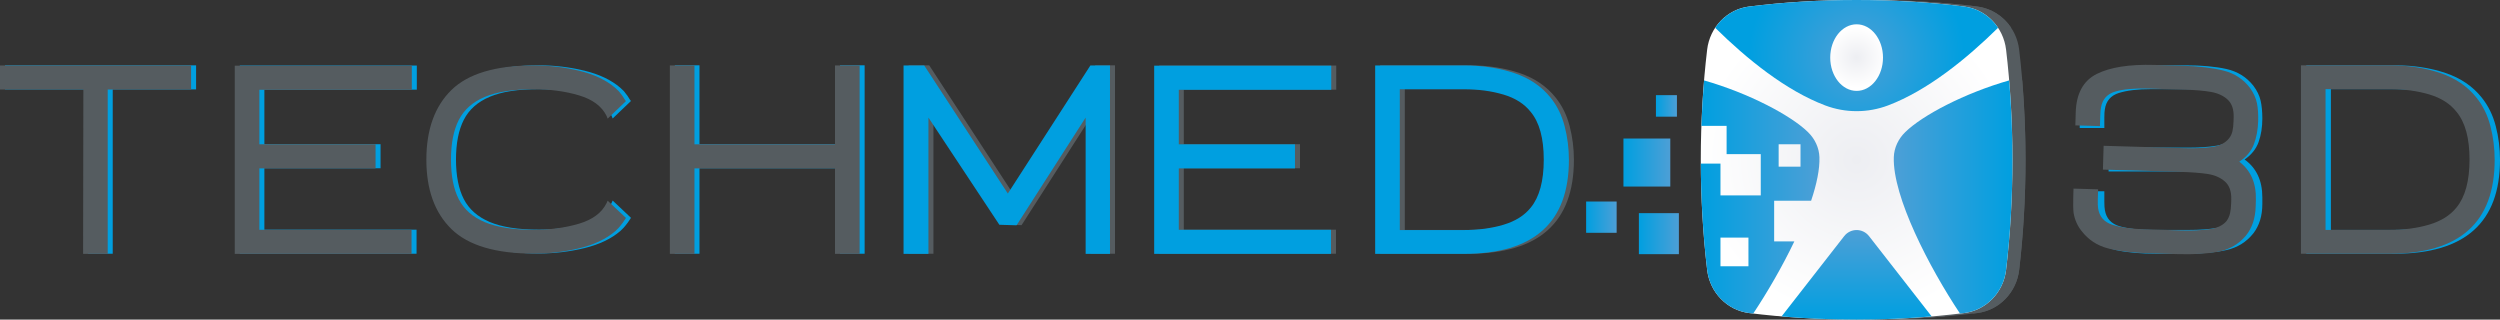 <?xml version="1.0" encoding="UTF-8"?>
<svg id="Calque_2" data-name="Calque 2" xmlns="http://www.w3.org/2000/svg" xmlns:xlink="http://www.w3.org/1999/xlink" viewBox="0 0 7487.06 957.06">
  <rect x="0" y="0" width="7487.06" height="957.06" fill="#333333" stroke="none"/>
  <defs>
    <style>
      .cls-1 {
        fill: url(#linear-gradient);
      }

      .cls-2 {
        fill: #009fe0;
      }

      .cls-3 {
        fill: #555c60;
      }

      .cls-4 {
        fill: url(#radial-gradient-3);
      }

      .cls-5 {
        fill: url(#radial-gradient-2);
      }

      .cls-6 {
        fill: url(#linear-gradient-3);
      }

      .cls-7 {
        fill: url(#linear-gradient-4);
      }

      .cls-8 {
        fill: url(#linear-gradient-2);
      }

      .cls-9 {
        fill: url(#linear-gradient-6);
      }

      .cls-10 {
        fill: url(#linear-gradient-7);
      }

      .cls-11 {
        fill: url(#linear-gradient-5);
      }

      .cls-12 {
        fill: url(#radial-gradient);
      }
    </style>
    <radialGradient id="radial-gradient" cx="5560.23" cy="478.53" fx="5560.23" fy="478.53" r="472.64" gradientUnits="userSpaceOnUse">
      <stop offset="0" stop-color="#edeef2"/>
      <stop offset="1" stop-color="#fff"/>
    </radialGradient>
    <radialGradient id="radial-gradient-2" cx="5560.24" cy="166.46" fx="5560.24" fy="166.46" r="321.85" gradientUnits="userSpaceOnUse">
      <stop offset="0" stop-color="#4d9fd6"/>
      <stop offset="1" stop-color="#009fe0"/>
    </radialGradient>
    <linearGradient id="linear-gradient" x1="5671.5" y1="589.88" x2="6026.9" y2="589.88" gradientUnits="userSpaceOnUse">
      <stop offset="0" stop-color="#4d9fd6"/>
      <stop offset="1" stop-color="#009fe0"/>
    </linearGradient>
    <linearGradient id="linear-gradient-2" x1="5560.24" y1="688.9" x2="5560.24" y2="957.06" xlink:href="#linear-gradient"/>
    <linearGradient id="linear-gradient-3" x1="4841.54" y1="650.37" x2="4750.18" y2="650.37" xlink:href="#linear-gradient"/>
    <linearGradient id="linear-gradient-4" x1="5027.96" y1="699.76" x2="4908.17" y2="699.76" gradientUnits="userSpaceOnUse">
      <stop offset="0" stop-color="#4d9fd6"/>
      <stop offset="1" stop-color="#009fe0"/>
    </linearGradient>
    <linearGradient id="linear-gradient-5" x1="5002.22" y1="486.79" x2="4861.94" y2="486.79" xlink:href="#linear-gradient"/>
    <linearGradient id="linear-gradient-6" x1="5022.1" y1="317.19" x2="4959.23" y2="317.19" xlink:href="#linear-gradient"/>
    <linearGradient id="linear-gradient-7" x1="5448.97" y1="589.88" x2="5093.65" y2="589.88" xlink:href="#linear-gradient"/>
    <radialGradient id="radial-gradient-3" cx="5560.22" cy="172.49" fx="5560.22" fy="172.49" r="89.97" xlink:href="#radial-gradient"/>
  </defs>
  <g id="Layer_1" data-name="Layer 1">
    <g>
      <g>
        <path class="cls-2" d="m587.27,267.7h-249.67v492.2h-73.72l.8-492.2H15v-72.13h572.27v72.13Z"/>
        <path class="cls-2" d="m791.76,268.49v163.27h347.96v72.13h-347.96v183.88h455.75v72.12h-529.47V196.36h530.26v72.13h-456.54Z"/>
        <path class="cls-2" d="m1613.7,195.57c47.02,0,92.74,5.43,137.12,16.24,44.39,10.84,80.06,27.88,107.01,51.13,7.39,6.35,12.41,11.63,15.06,15.86,4.22,4.75,8.45,10.84,12.68,18.23l2.38,3.16,1.58,2.38-54.68,52.32-3.17-7.93c-14.28-29.05-41.88-49.66-82.83-61.82-40.96-12.15-86-18.23-135.13-18.23-61.83,0-110.84,7.67-147.03,22.98-36.21,15.34-62.1,38.32-77.67,68.96-15.6,30.66-23.39,70.28-23.39,118.89s7.79,88.13,23.39,118.51c15.57,30.38,41.47,53.23,77.67,68.56,36.19,15.33,85.2,22.98,147.03,22.98,49.14,0,94.17-6.07,135.13-18.23,40.95-12.15,68.56-32.75,82.83-61.81l3.17-7.13,54.68,51.51-1.58,3.17-2.38,3.17c-3.17,5.29-7.4,11.09-12.68,17.43-2.12,3.18-7.14,8.48-15.06,15.88-26.95,23.25-62.61,40.28-107.01,51.12-44.38,10.83-90.1,16.24-137.12,16.24-114.14,0-196.31-24.43-246.51-73.32-50.21-48.86-75.3-118.21-75.3-208.06s25.1-159.96,75.3-208.84c50.2-48.87,132.37-73.32,246.51-73.32Z"/>
        <path class="cls-2" d="m2515.68,503.89h-420.87v256.01h-73.72V195.57h73.72v236.2h420.87v-236.2h73.72v564.33h-73.72v-256.01Z"/>
      </g>
      <g>
        <path class="cls-3" d="m3007.89,672.72l-212.41-321.01v408.19h-74.51V195.57h61.83l250.47,383.62,247.29-383.62h58.66v564.33h-72.93v-408.19l-206.87,322.6-51.52-1.59Z"/>
        <path class="cls-3" d="m3545.28,268.49v163.27h347.95v72.13h-347.95v183.88h455.75v72.12h-529.47V196.36h530.26v72.13h-456.54Z"/>
        <path class="cls-3" d="m4398.92,195.57c55.48,0,105.94,7.66,151.38,22.99,45.45,15.33,81.65,39.9,108.58,73.71,19.54,24.31,33.56,52.85,42.01,85.61,8.45,32.76,12.69,66.31,12.69,100.65,0,187.6-104.9,281.37-314.66,281.37h-265.54V195.57h265.54Zm0,493c43.31,0,82.82-5.28,118.49-15.85,35.66-10.57,63.01-27.74,82.02-51.53,25.89-31.7,38.85-79.51,38.85-143.46s-12.95-111.48-38.85-142.66c-19.02-24.3-46.36-41.74-82.02-52.32-35.67-10.57-75.19-15.85-118.49-15.85h-191.81v421.67h191.81Z"/>
      </g>
      <g>
        <path class="cls-3" d="m572.27,268.1h-249.67v492.2h-73.72l.8-492.2H0v-72.13h572.27v72.13Z"/>
        <path class="cls-3" d="m776.76,268.89v163.27h347.96v72.13h-347.96v183.88h455.75v72.12h-529.47V196.76h530.26v72.13h-456.54Z"/>
        <path class="cls-3" d="m1598.7,195.97c47.02,0,92.74,5.43,137.12,16.24,44.39,10.84,80.06,27.88,107,51.13,7.39,6.35,12.41,11.63,15.06,15.86,4.22,4.75,8.45,10.84,12.68,18.23l2.38,3.16,1.58,2.38-54.68,52.32-3.17-7.93c-14.27-29.05-41.88-49.66-82.83-61.82-40.96-12.15-86-18.23-135.13-18.23-61.83,0-110.84,7.67-147.03,22.98-36.21,15.34-62.1,38.32-77.67,68.96-15.6,30.66-23.39,70.28-23.39,118.89s7.79,88.13,23.39,118.51c15.57,30.38,41.47,53.23,77.67,68.56,36.19,15.33,85.2,22.98,147.03,22.98,49.14,0,94.17-6.07,135.13-18.23,40.95-12.15,68.56-32.75,82.83-61.81l3.17-7.13,54.68,51.51-1.58,3.17-2.38,3.17c-3.17,5.29-7.4,11.09-12.68,17.43-2.11,3.18-7.14,8.48-15.06,15.88-26.95,23.25-62.61,40.28-107,51.12-44.38,10.83-90.1,16.24-137.12,16.24-114.14,0-196.31-24.43-246.51-73.32-50.2-48.86-75.3-118.21-75.3-208.06s25.1-159.96,75.3-208.84c50.2-48.87,132.37-73.32,246.51-73.32Z"/>
        <path class="cls-3" d="m2500.68,504.29h-420.87v256.01h-73.72V195.97h73.72v236.2h420.87v-236.2h73.72v564.33h-73.72v-256.01Z"/>
      </g>
      <g>
        <path class="cls-2" d="m2992.89,673.12l-212.41-321.01v408.19h-74.51V195.97h61.83l250.47,383.62,247.29-383.62h58.66v564.33h-72.93v-408.19l-206.87,322.6-51.52-1.59Z"/>
        <path class="cls-2" d="m3530.28,268.89v163.27h347.95v72.13h-347.95v183.88h455.75v72.12h-529.47V196.76h530.26v72.13h-456.54Z"/>
        <path class="cls-2" d="m4383.92,195.97c55.48,0,105.94,7.66,151.38,22.99,45.45,15.33,81.65,39.9,108.58,73.71,19.54,24.31,33.56,52.85,42.01,85.61,8.45,32.76,12.69,66.31,12.69,100.65,0,187.6-104.9,281.37-314.66,281.37h-265.54V195.97h265.54Zm0,493c43.31,0,82.82-5.28,118.49-15.85,35.66-10.57,63.01-27.74,82.02-51.53,25.89-31.7,38.85-79.51,38.85-143.46s-12.95-111.48-38.85-142.66c-19.02-24.3-46.36-41.74-82.02-52.32-35.67-10.57-75.19-15.85-118.49-15.85h-191.81v421.67h191.81Z"/>
      </g>
      <g>
        <path class="cls-2" d="m6459.86,759.9c-49.14,0-90.09-3.68-122.86-11.09-32.77-7.4-59.72-24.03-80.84-49.92-12.68-14.8-21.13-32.51-25.37-53.11-1.59-10.57-2.38-26.43-2.38-47.56v-25.37h73.71v30.92c0,11.09.53,19.55,1.59,25.35,4.21,24.85,18.75,40.96,43.58,48.35,24.84,7.41,58.13,11.11,99.88,11.11h107c32.75,0,60.89-1.99,84.42-5.94,23.5-3.98,40.55-12.81,51.12-26.56,4.76-7.4,7.93-15.18,9.51-23.38,1.59-8.18,2.38-18.1,2.38-29.73v-11.09c0-24.3-6.86-42.14-20.61-53.51-13.74-11.34-31.04-18.35-51.91-20.99-20.88-2.64-49.81-3.96-86.8-3.96h-227.47v-71.34h239.36c33.82,0,62.22-1.98,85.21-5.94,22.99-3.97,39.76-13.08,50.33-27.35,4.76-6.33,7.93-13.59,9.51-21.79,1.59-8.19,2.38-18.35,2.38-30.52v-11.1c0-23.25-6.35-40.55-19.02-51.92-12.69-11.36-29.33-18.62-49.94-21.8-20.61-3.16-47.57-4.75-80.84-4.75h-109.38c-40.17,0-72.41,3.85-96.69,11.5-24.33,7.66-38.33,23.91-42.01,48.74-1.06,5.28-1.59,13.74-1.59,25.36v30.91h-73.71v-38.84c0-56.53,19.81-95.5,59.44-116.9,39.63-21.4,96.95-32.11,172-32.11h84.8c49.14,0,90.23,3.71,123.26,11.1,33.02,7.4,59.84,24.05,80.45,49.93,11.1,14.8,18.36,29.73,21.81,44.78,3.43,15.06,5.14,32.89,5.14,53.5,0,25.89-3.69,49.28-11.09,70.15-7.41,20.88-21.39,38.44-42.01,52.7,35.4,25.38,53.1,63.16,53.1,113.35v19.81c0,35.41-9,64.74-26.95,87.99-20.61,25.89-47.3,42.53-80.05,49.92-32.77,7.41-73.98,11.09-123.65,11.09h-84.8Z"/>
        <path class="cls-2" d="m7172.4,195.57c55.48,0,105.95,7.66,151.4,22.99,45.44,15.33,81.65,39.9,108.58,73.71,19.54,24.31,33.55,52.85,42.01,85.61,8.45,32.76,12.67,66.31,12.67,100.65,0,187.6-104.88,281.37-314.66,281.37h-265.51V195.57h265.51Zm0,493c43.33,0,82.84-5.28,118.51-15.85,35.66-10.57,63-27.74,82.03-51.53,25.89-31.7,38.84-79.51,38.84-143.46s-12.95-111.48-38.84-142.66c-19.02-24.3-46.36-41.74-82.03-52.32-35.66-10.57-75.18-15.85-118.51-15.85h-191.8v421.67h191.8Z"/>
      </g>
      <path class="cls-3" d="m6435.71,758.56c-49.12-1.43-89.94-6.3-122.48-14.66-32.54-8.35-59-25.76-79.36-52.25-12.25-15.16-20.18-33.11-23.81-53.82-1.28-10.61-1.6-26.49-.99-47.61l.74-25.35,73.68,2.14-.9,30.91c-.32,11.09-.04,19.56.85,25.39,3.49,24.96,17.55,41.49,42.16,49.59,24.61,8.13,57.78,12.79,99.51,14l106.96,3.11c32.74.95,60.92-.21,84.56-3.48,23.6-3.29,40.91-11.63,51.87-25.06,4.97-7.26,8.36-14.95,10.19-23.09,1.82-8.13,2.9-18.02,3.24-29.64l.32-11.09c.71-24.29-5.63-42.32-19.05-54.09-13.41-11.74-30.5-19.25-51.28-22.5-20.79-3.25-49.67-5.41-86.64-6.49l-227.38-6.61,2.07-71.31,239.26,6.96c33.8.98,62.25-.17,85.34-3.46,23.1-3.3,40.13-11.92,51.11-25.88,4.94-6.19,8.32-13.36,10.15-21.5,1.83-8.14,2.91-18.28,3.26-30.43l.32-11.09c.68-23.24-5.17-40.72-17.5-52.45-12.34-11.72-28.77-19.47-49.28-23.24-20.51-3.76-47.41-6.13-80.67-7.1l-109.33-3.18c-40.15-1.17-72.49,1.74-96.99,8.68-24.54,6.95-39.01,22.79-43.41,47.5-1.22,5.25-1.99,13.69-2.33,25.3l-.76,26.14-.14,4.75-73.68-2.14,1.13-38.82c1.64-56.51,22.58-94.89,62.81-115.13,40.23-20.24,97.84-29.27,172.86-27.09l84.77,2.47c49.12,1.43,90.08,6.33,122.88,14.68,32.79,8.36,59.11,25.78,78.96,52.25,10.67,15.11,17.49,30.25,20.5,45.4,2.99,15.15,4.19,33.03,3.59,53.63-.75,25.88-5.12,49.15-13.13,69.79-8.02,20.65-22.5,37.8-43.53,51.46,34.64,26.4,51.25,64.67,49.79,114.85l-.58,19.8c-1.03,35.39-10.88,64.45-29.5,87.17-21.36,25.28-48.51,41.13-81.47,47.58-32.97,6.45-74.27,8.94-123.92,7.49l-84.77-2.47Z"/>
      <path class="cls-3" d="m7156.43,195.57c55.48,0,105.95,7.66,151.4,22.99,45.44,15.33,81.65,39.9,108.58,73.71,19.54,24.31,33.55,52.85,42.01,85.61,8.45,32.76,12.67,66.31,12.67,100.65,0,187.6-104.88,281.37-314.67,281.37h-265.51V195.57h265.51Zm0,493c43.33,0,82.84-5.28,118.51-15.85,35.66-10.57,63-27.74,82.02-51.53,25.89-31.7,38.85-79.51,38.85-143.46s-12.95-111.48-38.85-142.66c-19.02-24.3-46.36-41.74-82.02-52.32-35.66-10.57-75.18-15.85-118.51-15.85h-191.8v421.67h191.8Z"/>
      <g>
        <g>
          <path class="cls-3" d="m5277.76,19.49c-66.02,8.22-118.01,61.55-126.02,129.25-12.37,104.58-19.02,215.25-19.02,329.81s6.64,225.22,19.02,329.78c8.01,67.74,59.99,121.05,126.02,129.26,101.98,12.68,209.9,19.47,321.63,19.47s219.63-6.79,321.61-19.47c66.05-8.21,118.04-61.53,126.04-129.26,12.37-104.56,19.01-215.23,19.01-329.78s-6.64-225.23-19.01-329.81c-8.01-67.7-60-121.03-126.04-129.25-101.98-12.67-209.9-19.49-321.61-19.49s-219.65,6.81-321.63,19.49Z"/>
          <path class="cls-3" d="m5505.41,315.77c60.58,22.86,127.39,22.86,187.98,0,118.03-44.57,234.86-139.26,329.64-232.59-22.9-34.44-59.54-58.42-102.02-63.69-101.98-12.67-209.9-19.49-321.61-19.49s-219.65,6.81-321.63,19.49c-42.46,5.28-79.12,29.26-102,63.69,94.75,93.33,211.59,188.02,329.64,232.59Z"/>
          <path class="cls-3" d="m5745.3,395.38c-21.09,20.55-33.6,47.32-34.53,75.32-3.95,117.95,106.4,330.54,198.25,468.29,4-.49,8.03-.91,11.99-1.4,66.05-8.21,118.04-61.53,126.04-129.26,12.37-104.56,19.01-215.23,19.01-329.78,0-81.53-3.43-161.01-9.83-237.78-134.69,38.58-259.82,104.77-310.93,154.62Z"/>
          <path class="cls-3" d="m5636.7,707.3c-19.12-24.53-55.48-24.53-74.6,0l-187.45,240.31c72.67,6.16,147.76,9.45,224.75,9.45s152.09-3.28,224.76-9.45l-187.46-240.31Z"/>
          <path class="cls-3" d="m5352.44,723.03v-121.82h110.69c16.51-49.14,26.11-94.28,24.89-130.5-.95-28.01-13.43-54.76-34.53-75.32-51.13-49.85-176.26-116.04-310.95-154.62-3.7,44.5-6.39,89.96-8.01,136.14h75.53v84.62h102.26v123.74h-120.67v-95.4h-58.86c.42,110.52,6.99,217.36,18.94,318.46,8.01,67.74,59.99,121.05,126.02,129.26,3.98.49,8.01.91,11.99,1.4,41.32-62,86.37-139.15,123.1-215.97h-60.41Zm13.47-290.96h65.46v67.13h-65.46v-67.13Zm-90.46,365.38h-83.78v-85.87h83.78v85.87Z"/>
          <path class="cls-3" d="m5599.4,72.76c43.64,0,79.01,44.64,79.01,99.72s-35.37,99.74-79.01,99.74-79.02-44.65-79.02-99.74,35.38-99.72,79.02-99.72Z"/>
        </g>
        <g>
          <path class="cls-12" d="m5238.61,19.49c-66.02,8.22-118.01,61.55-126.02,129.25-12.37,104.58-19.03,215.25-19.03,329.81s6.66,225.22,19.03,329.78c8,67.74,59.99,121.05,126.02,129.26,101.98,12.68,209.88,19.47,321.63,19.47s219.63-6.79,321.61-19.47c66.04-8.21,118.04-61.53,126.02-129.26,12.39-104.56,19.03-215.23,19.03-329.78s-6.64-225.23-19.03-329.81c-7.98-67.7-59.97-121.03-126.02-129.25-101.98-12.67-209.9-19.49-321.61-19.49s-219.65,6.81-321.63,19.49Z"/>
          <path class="cls-5" d="m5466.25,315.77c60.58,22.86,127.38,22.86,187.98,0,118.03-44.57,234.87-139.26,329.64-232.59-22.9-34.44-59.54-58.42-102.02-63.69-101.98-12.67-209.9-19.49-321.61-19.49s-219.65,6.81-321.63,19.49c-42.46,5.28-79.12,29.26-102,63.69,94.75,93.33,211.58,188.02,329.64,232.59Z"/>
          <path class="cls-1" d="m5706.12,395.38c-21.08,20.55-33.6,47.32-34.51,75.32-3.96,117.95,106.4,330.54,198.23,468.29,4-.49,8.05-.91,12.01-1.4,66.04-8.21,118.04-61.53,126.02-129.26,12.39-104.56,19.03-215.23,19.03-329.78,0-81.53-3.43-161.01-9.83-237.78-134.68,38.58-259.81,104.77-310.95,154.62Z"/>
          <path class="cls-8" d="m5597.54,707.3c-19.13-24.53-55.48-24.53-74.6,0l-187.45,240.31c72.66,6.16,147.76,9.45,224.75,9.45s152.09-3.28,224.75-9.45l-187.45-240.31Z"/>
          <rect class="cls-6" x="4750.18" y="603.53" width="91.35" height="93.67"/>
          <rect class="cls-7" x="4908.17" y="638.35" width="119.79" height="122.83"/>
          <rect class="cls-11" x="4861.94" y="414.87" width="140.29" height="143.85"/>
          <rect class="cls-9" x="4959.23" y="284.96" width="62.87" height="64.47"/>
          <path class="cls-10" d="m5313.29,723.03v-121.82h110.69c16.5-49.14,26.11-94.28,24.89-130.5-.95-28.01-13.44-54.76-34.53-75.32-51.13-49.85-176.26-116.04-310.97-154.62-3.68,44.5-6.38,89.96-7.99,136.14h75.51v84.62h102.29v123.74h-120.67v-95.4h-58.85c.41,110.52,6.98,217.36,18.94,318.46,8,67.74,59.99,121.05,126.02,129.26,3.98.49,8.01.91,11.99,1.4,41.32-62,86.37-139.15,123.09-215.97h-60.4Zm13.47-290.96h65.46v67.13h-65.46v-67.13Zm-90.46,365.38h-83.79v-85.87h83.79v85.87Z"/>
          <path class="cls-4" d="m5560.24,72.76c43.63,0,79.01,44.64,79.01,99.72s-35.37,99.74-79.01,99.74-79.04-44.65-79.04-99.74,35.4-99.72,79.04-99.72Z"/>
        </g>
      </g>
    </g>
  </g>
</svg>